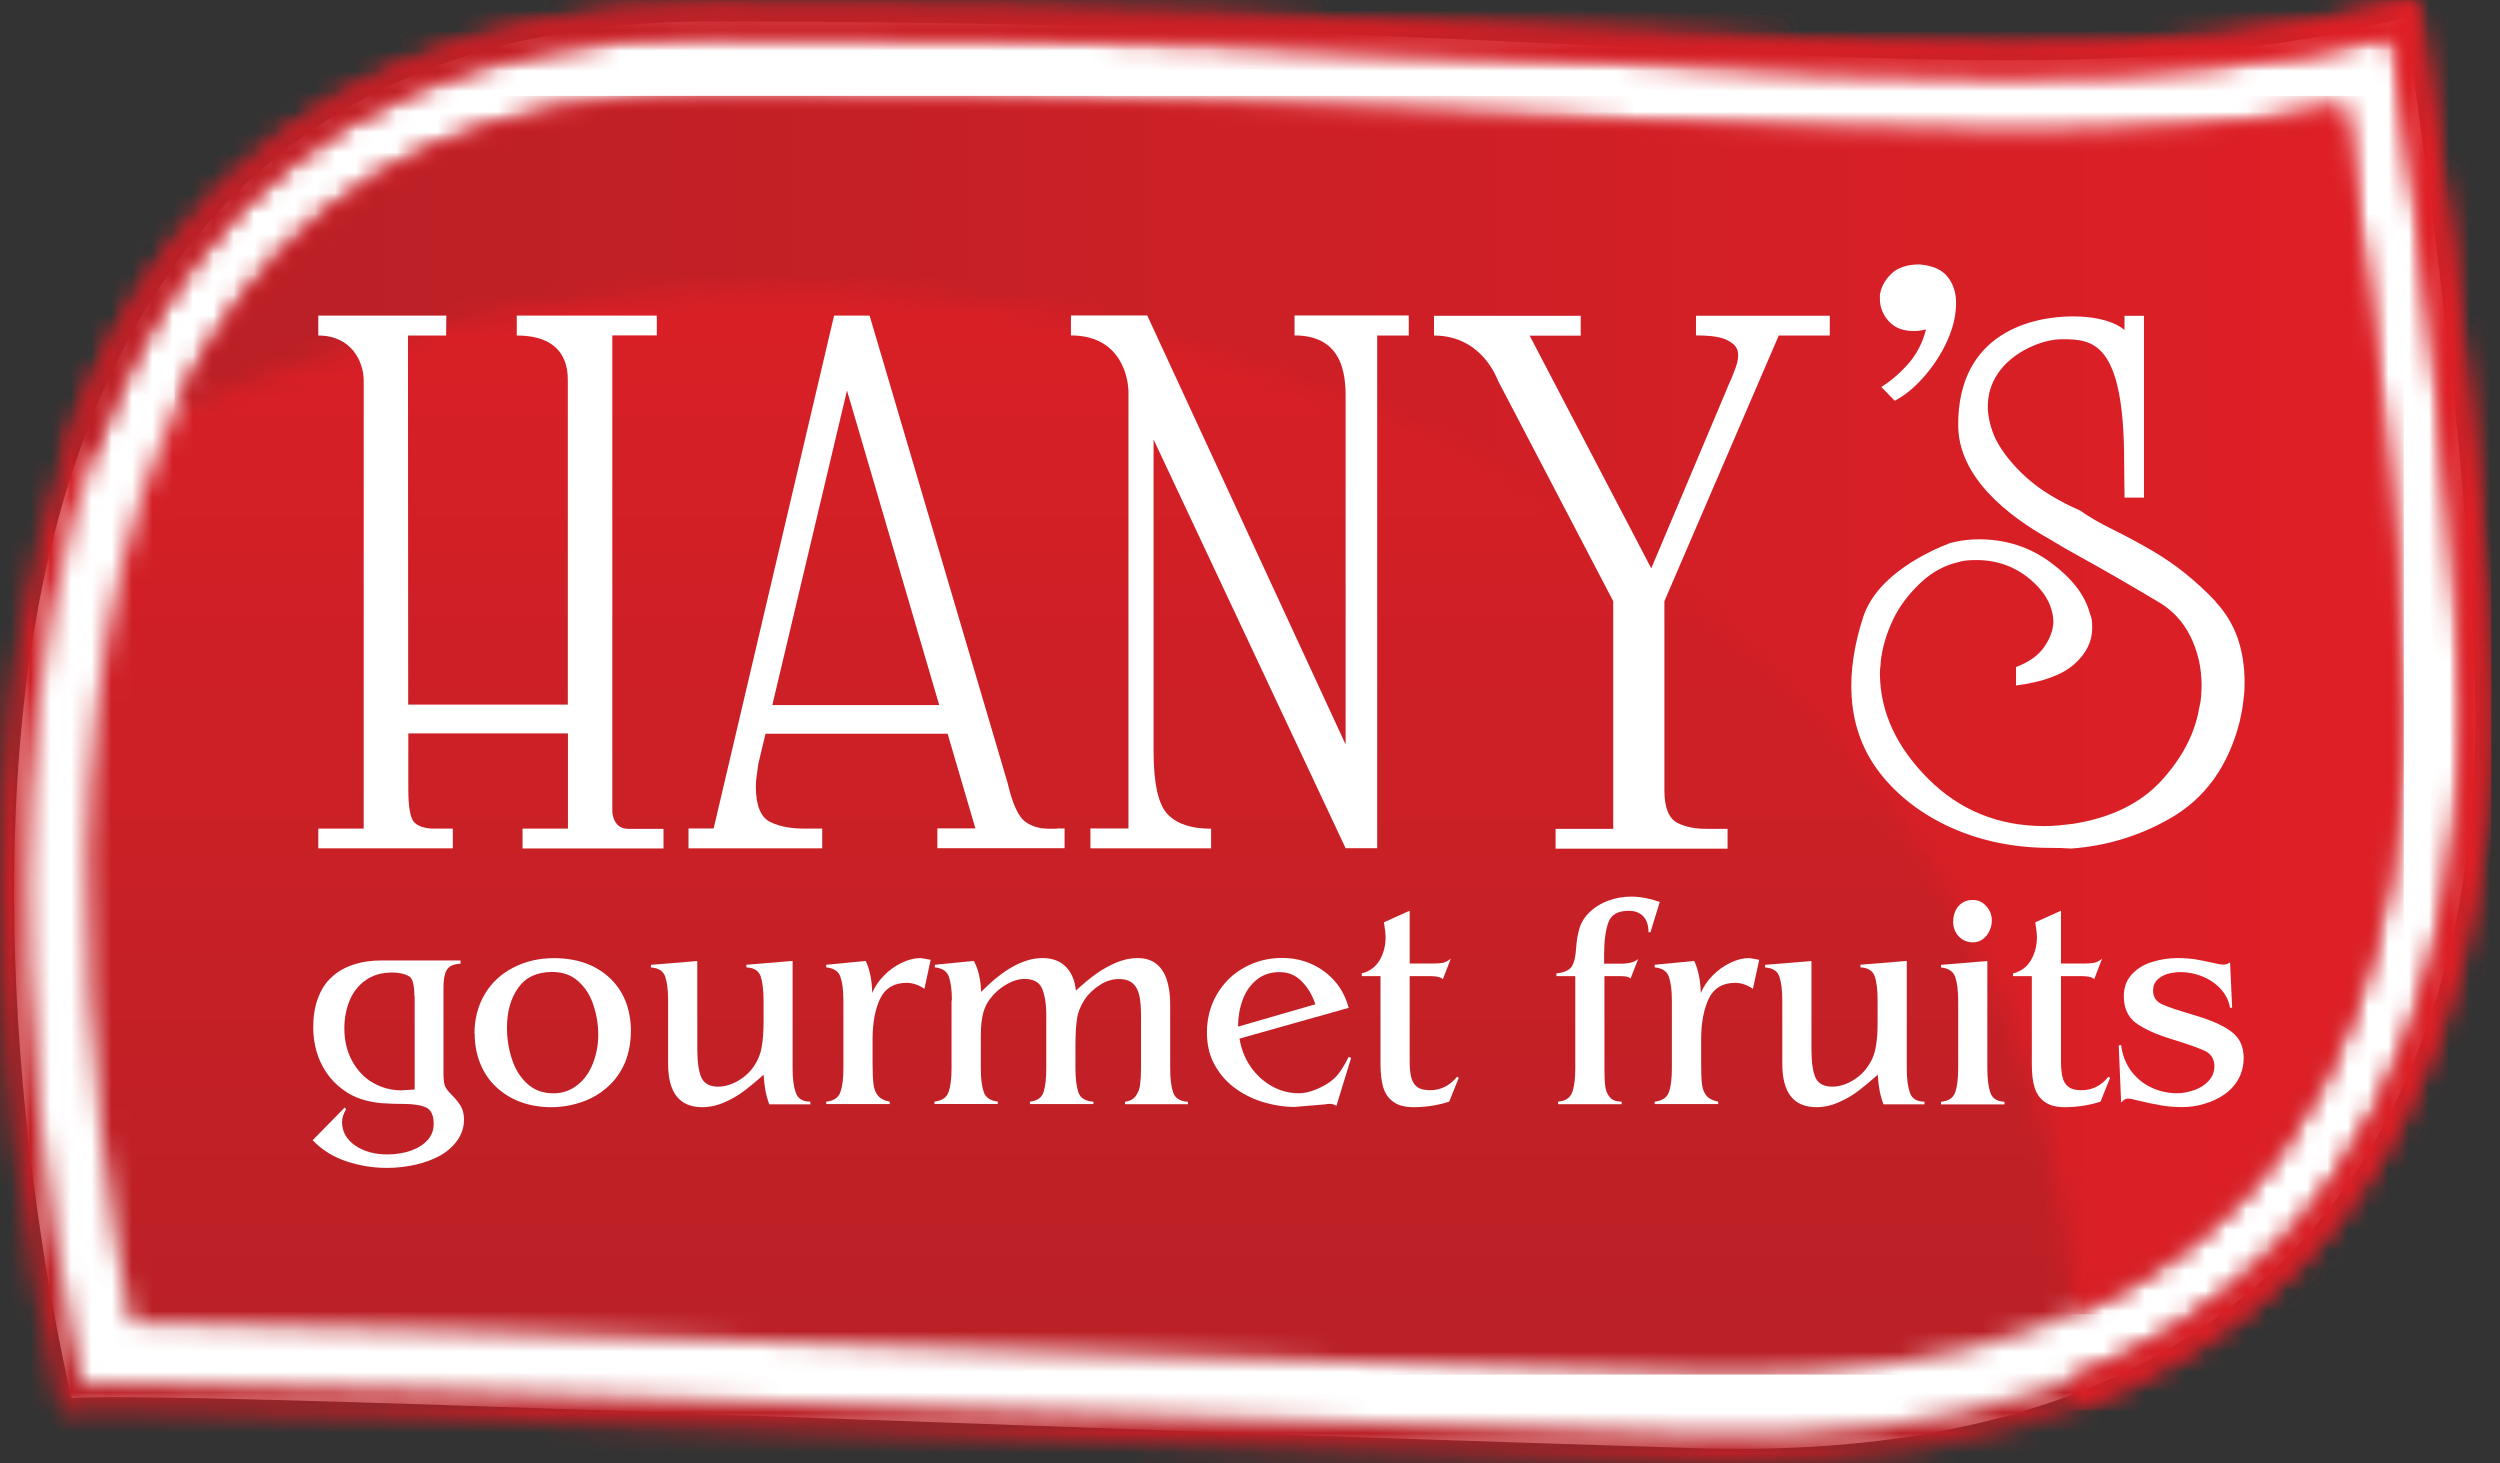 <svg xmlns="http://www.w3.org/2000/svg" width="123" height="72" viewBox="0 0 123 72" fill="none"><rect x="0" y="0" width="123" height="72" fill="#333333" stroke="none"/><path d="M3.531 68.79C3.531 68.79 -13.288 1.055 34.912 1.055C83.113 1.055 100.278 5.466 118.31 0.879C118.31 0.879 121.605 22.047 121.781 34.738C121.956 47.441 117.794 72.312 83.464 71.251C49.129 70.197 8.385 68.427 3.531 68.785" fill="white"></path><mask id="mask0_1119_977" style="mask-type:luminance" maskUnits="userSpaceOnUse" x="0" y="0" width="123" height="72"><path d="M117.743 1.752C118.327 5.648 120.936 23.601 121.089 34.755C121.174 41.106 120.131 52.986 112.158 61.215C105.778 67.792 96.121 70.945 83.487 70.548C70.978 70.163 57.419 69.681 45.448 69.244C27.291 68.592 11.606 68.031 5.64 68.031C5 68.031 4.478 68.036 4.075 68.048C3.582 65.87 1.847 57.631 1.461 47.758C1.047 37.222 2.13 22.609 9.627 12.821C15.246 5.478 23.758 1.758 34.912 1.758C53.966 1.758 68.12 2.444 79.495 3C86.884 3.357 93.263 3.669 98.832 3.669C106.464 3.669 112.175 3.085 117.743 1.747M118.151 0.193C112.464 1.639 106.685 2.263 98.837 2.263C93.303 2.263 86.935 1.951 79.563 1.593C68.176 1.043 54.005 0.352 34.918 0.352C23.305 0.352 14.43 4.259 8.532 11.959C0.775 22.087 -0.348 37.069 0.078 47.849C0.531 59.474 2.839 68.87 2.862 68.966L3.004 69.545L3.588 69.499C3.99 69.471 4.682 69.454 5.646 69.454C11.583 69.454 27.257 70.015 45.403 70.667C57.374 71.098 70.932 71.586 83.447 71.966C84.156 71.989 84.871 72 85.562 72C97.573 72 106.844 68.711 113.144 62.207C121.48 53.61 122.569 41.305 122.478 34.733C122.308 22.127 119.036 0.981 119.002 0.766L118.883 0L118.151 0.181V0.193Z" fill="white"></path></mask><g mask="url(#mask0_1119_977)"><path d="M122.569 0.006H-0.348V72H122.569V0.006Z" fill="url(#paint0_linear_1119_977)"></path></g><mask id="mask1_1119_977" style="mask-type:luminance" maskUnits="userSpaceOnUse" x="4" y="4" width="115" height="64"><path d="M11.923 14.629C0.655 29.338 4.716 56.342 6.423 65.081C12.944 65.12 28.113 65.67 45.561 66.294C57.526 66.719 71.079 67.213 83.577 67.593C84.252 67.61 84.915 67.621 85.562 67.621C96.376 67.621 104.627 64.769 110.082 59.132C117.317 51.669 118.259 40.68 118.179 34.788C118.055 25.698 116.257 11.924 115.316 5.284C110.462 6.214 105.307 6.616 98.826 6.616C93.189 6.616 86.775 6.304 79.347 5.941C68 5.391 53.891 4.711 34.9 4.711C24.546 4.711 17.021 7.955 11.912 14.623" fill="white"></path></mask><g mask="url(#mask1_1119_977)"><path d="M118.264 4.717H0.655V67.627H118.264V4.717Z" fill="url(#paint1_linear_1119_977)"></path></g><mask id="mask2_1119_977" style="mask-type:luminance" maskUnits="userSpaceOnUse" x="2" y="0" width="121" height="70"><path d="M118.152 0.193C112.464 1.639 106.686 2.263 98.838 2.263C93.303 2.263 86.935 1.951 79.563 1.593C68.176 1.043 54.005 0.352 34.918 0.352C23.305 0.352 14.43 4.259 8.533 11.959C6.038 15.22 4.229 18.98 2.941 22.938C3.531 22.614 4.127 22.308 4.733 22.002C5.936 18.696 7.535 15.566 9.633 12.827C15.252 5.484 23.764 1.764 34.918 1.764C53.971 1.764 68.125 2.45 79.501 3.005C86.889 3.363 93.269 3.675 98.838 3.675C106.47 3.675 112.18 3.09 117.749 1.752C118.333 5.648 120.942 23.601 121.095 34.755C121.18 41.106 120.136 52.986 112.163 61.215C109.385 64.084 105.982 66.301 101.985 67.849C101.962 68.365 101.934 68.881 101.9 69.391C106.334 67.758 110.094 65.36 113.156 62.207C121.492 53.61 122.58 41.305 122.49 34.733C122.32 22.127 119.048 0.981 119.014 0.766L118.894 0L118.163 0.181L118.152 0.193Z" fill="white"></path></mask><g mask="url(#mask2_1119_977)"><path d="M122.569 0.006H2.941V69.386H122.569V0.006Z" fill="url(#paint2_linear_1119_977)"></path></g><mask id="mask3_1119_977" style="mask-type:luminance" maskUnits="userSpaceOnUse" x="8" y="4" width="111" height="61"><path d="M11.923 14.631C10.619 16.338 9.519 18.215 8.595 20.205C17.447 16.412 27.518 14.262 38.212 14.262C72.781 14.262 100.924 36.684 101.979 64.663C105.137 63.291 107.853 61.448 110.088 59.14C117.323 51.677 118.265 40.688 118.185 34.796C118.061 25.706 116.263 11.932 115.322 5.291C110.468 6.221 105.313 6.624 98.832 6.624C93.195 6.624 86.781 6.312 79.353 5.949C68.006 5.399 53.897 4.719 34.907 4.719C24.552 4.719 17.027 7.962 11.918 14.631" fill="white"></path></mask><g mask="url(#mask3_1119_977)"><path d="M118.265 4.719H8.595V64.663H118.265V4.719Z" fill="url(#paint3_linear_1119_977)"></path></g><path d="M22.658 47.277V47.413C22.312 47.43 22.085 47.537 21.978 47.725C21.87 47.917 21.819 48.19 21.819 48.547V52.8C21.819 53.072 21.842 53.276 21.881 53.401C21.921 53.526 22.035 53.679 22.222 53.866C22.42 54.064 22.579 54.257 22.675 54.427C22.777 54.603 22.828 54.824 22.828 55.085C22.828 55.448 22.726 55.777 22.517 56.083C22.307 56.384 22.029 56.639 21.677 56.843C21.32 57.041 20.917 57.194 20.452 57.302C19.987 57.404 19.522 57.461 19.052 57.461C18.337 57.461 17.668 57.348 17.027 57.132C16.392 56.917 15.842 56.576 15.383 56.1L16.959 54.49L17.027 54.575C16.891 54.807 16.829 55.017 16.829 55.199C16.829 55.669 17.039 56.049 17.458 56.35C17.884 56.645 18.411 56.798 19.063 56.798C19.488 56.798 19.88 56.73 20.237 56.605C20.588 56.474 20.861 56.299 21.053 56.072C21.246 55.851 21.337 55.59 21.337 55.295C21.337 54.87 21.212 54.603 20.957 54.484C20.702 54.37 20.339 54.314 19.863 54.314C19.449 54.314 19.08 54.297 18.745 54.274C18.411 54.24 18.088 54.178 17.77 54.076C17.453 53.974 17.158 53.821 16.874 53.611C16.551 53.378 16.284 53.1 16.063 52.777C15.842 52.448 15.678 52.097 15.57 51.717C15.462 51.337 15.411 50.946 15.411 50.543C15.411 50.01 15.485 49.533 15.644 49.114C15.797 48.694 16.018 48.348 16.313 48.082C16.602 47.804 16.959 47.605 17.379 47.464C17.799 47.322 18.264 47.254 18.779 47.254H22.653L22.658 47.277ZM20.39 49.006C20.39 48.541 20.322 48.229 20.192 48.082C19.993 47.929 19.687 47.849 19.273 47.849C18.762 47.849 18.337 47.98 17.986 48.229C17.64 48.473 17.373 48.808 17.203 49.222C17.033 49.636 16.942 50.095 16.942 50.594C16.942 51.206 17.073 51.745 17.334 52.216C17.594 52.681 17.935 53.044 18.366 53.282C18.791 53.52 19.25 53.645 19.732 53.645L20.401 53.605V49.006H20.39Z" fill="white"></path><path d="M23.344 50.855C23.344 50.118 23.52 49.466 23.86 48.898C24.2 48.331 24.671 47.901 25.266 47.6C25.856 47.294 26.525 47.141 27.256 47.141C27.801 47.141 28.306 47.22 28.759 47.373C29.213 47.532 29.61 47.764 29.95 48.071C30.296 48.377 30.562 48.757 30.755 49.205C30.942 49.658 31.039 50.163 31.039 50.713C31.039 51.303 30.937 51.819 30.75 52.278C30.551 52.737 30.279 53.129 29.922 53.452C29.564 53.781 29.145 54.036 28.663 54.206C28.181 54.376 27.665 54.473 27.12 54.473C26.576 54.473 26.088 54.388 25.64 54.229C25.187 54.065 24.79 53.826 24.444 53.509C24.098 53.197 23.831 52.811 23.639 52.352C23.451 51.898 23.355 51.405 23.355 50.855M24.943 50.566C24.943 51.087 25.022 51.598 25.181 52.091C25.334 52.579 25.589 52.993 25.93 53.31C26.27 53.628 26.706 53.792 27.234 53.792C27.67 53.792 28.062 53.656 28.402 53.39C28.736 53.129 28.997 52.772 29.168 52.329C29.343 51.881 29.434 51.416 29.434 50.917C29.434 50.418 29.355 49.925 29.196 49.449C29.043 48.972 28.793 48.587 28.453 48.28C28.118 47.974 27.688 47.821 27.166 47.821C26.417 47.821 25.861 48.082 25.493 48.604C25.124 49.125 24.943 49.778 24.943 50.566Z" fill="white"></path><path d="M37.85 54.332C37.697 53.946 37.601 53.458 37.567 52.874C37.204 53.203 36.875 53.475 36.58 53.697C36.279 53.918 35.962 54.099 35.616 54.246C35.276 54.394 34.918 54.473 34.55 54.473C33.433 54.473 32.871 53.764 32.871 52.341V49.234C32.871 48.729 32.826 48.338 32.73 48.054C32.633 47.771 32.401 47.623 32.026 47.601V47.47L34.306 47.283V51.587C34.306 52.262 34.38 52.744 34.516 53.033C34.657 53.322 34.93 53.464 35.332 53.464C35.661 53.464 35.99 53.362 36.33 53.169C36.659 52.971 36.926 52.721 37.113 52.426C37.306 52.137 37.431 51.819 37.481 51.485C37.538 51.145 37.567 50.742 37.567 50.266V49.228C37.567 48.712 37.516 48.315 37.425 48.037C37.328 47.759 37.096 47.612 36.722 47.595V47.465L38.996 47.277V52.596C38.996 53.078 39.047 53.464 39.154 53.759C39.256 54.059 39.495 54.201 39.869 54.201V54.332H37.844H37.85Z" fill="white"></path><path d="M41.495 49.229C41.495 48.719 41.444 48.328 41.348 48.055C41.252 47.783 41.019 47.63 40.65 47.596V47.466L42.595 47.279C42.794 47.704 42.902 48.231 42.913 48.855C43.032 48.566 43.219 48.276 43.48 48.01C43.735 47.743 44.03 47.534 44.353 47.375C44.676 47.216 44.994 47.137 45.306 47.137L45.788 47.222L45.482 48.651C45.193 48.452 44.898 48.356 44.608 48.356C43.99 48.356 43.554 48.617 43.304 49.133C43.055 49.649 42.93 50.324 42.93 51.14V52.286C42.93 52.762 42.947 53.119 42.975 53.34C42.998 53.567 43.077 53.76 43.197 53.907C43.316 54.055 43.508 54.151 43.775 54.202V54.321H40.65V54.202C41.019 54.163 41.252 54.004 41.348 53.732C41.444 53.454 41.495 53.068 41.495 52.563V49.224V49.229Z" fill="white"></path><path d="M46.833 49.229C46.833 48.719 46.782 48.328 46.685 48.055C46.589 47.783 46.356 47.63 45.994 47.596V47.466L47.91 47.279C48.12 47.641 48.245 48.152 48.273 48.804C49.356 47.692 50.366 47.137 51.29 47.137C51.778 47.137 52.157 47.279 52.435 47.562C52.719 47.846 52.883 48.237 52.934 48.736C53.269 48.43 53.592 48.157 53.898 47.936C54.21 47.709 54.545 47.522 54.897 47.369C55.254 47.216 55.611 47.137 55.968 47.137C56.325 47.137 56.643 47.227 56.876 47.409C57.114 47.59 57.284 47.851 57.403 48.191C57.511 48.532 57.573 48.923 57.573 49.365V52.569C57.573 53.08 57.624 53.477 57.72 53.754C57.817 54.032 58.061 54.185 58.446 54.208V54.327H55.35V54.208C55.594 54.174 55.77 54.078 55.877 53.925C55.991 53.766 56.065 53.584 56.093 53.374C56.121 53.17 56.138 52.904 56.138 52.569V49.955C56.138 49.592 56.116 49.286 56.065 49.025C56.014 48.764 55.917 48.554 55.753 48.401C55.588 48.242 55.35 48.169 55.038 48.169C54.726 48.169 54.414 48.265 54.108 48.464C53.802 48.662 53.547 48.9 53.36 49.184C53.161 49.496 53.031 49.813 52.986 50.142C52.94 50.465 52.912 50.891 52.912 51.407V52.563C52.912 53.074 52.963 53.471 53.059 53.749C53.156 54.026 53.399 54.18 53.796 54.202V54.321H50.672V54.202C51.023 54.163 51.25 54.01 51.341 53.737C51.432 53.465 51.477 53.074 51.477 52.563V49.949C51.477 49.388 51.403 48.946 51.267 48.628C51.126 48.316 50.842 48.163 50.405 48.163C50.145 48.163 49.878 48.237 49.594 48.39C49.317 48.543 49.078 48.724 48.886 48.934C48.63 49.212 48.466 49.501 48.381 49.813C48.296 50.12 48.256 50.499 48.256 50.947V52.558C48.256 53.051 48.301 53.437 48.398 53.72C48.489 53.998 48.727 54.157 49.09 54.197V54.316H45.977V54.197C46.34 54.157 46.572 54.004 46.668 53.732C46.77 53.459 46.816 53.068 46.816 52.558V49.218L46.833 49.229Z" fill="white"></path><path d="M60.986 51.112C61.065 51.599 61.241 52.053 61.513 52.456C61.791 52.87 62.137 53.187 62.556 53.431C62.976 53.669 63.43 53.788 63.906 53.788C64.178 53.788 64.473 53.72 64.802 53.578C65.131 53.437 65.397 53.278 65.607 53.091C65.862 52.87 66.106 52.501 66.356 51.996L66.475 52.053L65.749 54.412C65.653 54.344 65.539 54.31 65.426 54.31C65.358 54.31 65.267 54.321 65.159 54.338L63.679 54.463C63.22 54.463 62.732 54.389 62.227 54.248C61.717 54.1 61.252 53.885 60.821 53.578C60.39 53.278 60.044 52.892 59.778 52.422C59.511 51.957 59.381 51.412 59.381 50.8C59.381 50.108 59.545 49.478 59.874 48.917C60.203 48.361 60.645 47.919 61.212 47.607C61.774 47.29 62.403 47.131 63.084 47.131C63.855 47.131 64.547 47.352 65.154 47.794C65.755 48.242 66.157 48.838 66.356 49.586L60.98 51.1L60.986 51.112ZM64.717 49.41C64.57 48.968 64.348 48.588 64.048 48.288C63.747 47.976 63.39 47.828 62.959 47.828C62.528 47.828 62.142 47.947 61.836 48.197C61.524 48.446 61.292 48.775 61.139 49.189C60.986 49.609 60.912 50.051 60.912 50.511L64.717 49.41Z" fill="white"></path><path d="M67.921 48.026H66.997V47.889C67.377 47.799 67.666 47.589 67.87 47.254C68.075 46.914 68.171 46.534 68.171 46.103C68.171 45.95 68.142 45.706 68.091 45.377L69.356 44.805V47.407H70.479C70.7 47.407 70.87 47.391 71.001 47.368C71.131 47.34 71.25 47.271 71.38 47.164L70.989 48.179C70.893 48.077 70.694 48.026 70.382 48.026H69.356V52.199C69.356 52.517 69.379 52.783 69.43 52.993C69.481 53.209 69.577 53.362 69.719 53.475C69.861 53.583 70.076 53.639 70.354 53.639C70.882 53.639 71.329 53.418 71.687 52.976L71.772 53.027L71.301 54.201C70.751 54.377 70.167 54.473 69.543 54.473C69.112 54.473 68.778 54.382 68.54 54.201C68.301 54.031 68.142 53.787 68.052 53.486C67.967 53.186 67.921 52.812 67.921 52.381V48.026Z" fill="white"></path><path d="M77.504 48.026H76.574V47.89C76.948 47.856 77.198 47.742 77.323 47.561C77.448 47.374 77.521 47.068 77.544 46.654C77.572 46.245 77.635 45.911 77.72 45.644C77.805 45.367 77.963 45.117 78.19 44.896C78.451 44.641 78.769 44.442 79.132 44.312C79.5 44.176 79.874 44.113 80.26 44.113C80.685 44.113 81.15 44.198 81.661 44.374L81.201 45.871L81.105 45.86C81.105 45.525 81.02 45.264 80.85 45.083C80.674 44.901 80.436 44.811 80.135 44.811C79.608 44.811 79.268 44.998 79.132 45.383C78.996 45.763 78.922 46.285 78.922 46.937V47.414H79.727C80.147 47.414 80.436 47.334 80.6 47.181L80.22 48.151C80.169 48.066 80.011 48.026 79.727 48.026H78.939V52.574C78.939 52.937 78.95 53.232 78.979 53.447C79.007 53.663 79.081 53.844 79.205 53.986C79.33 54.133 79.523 54.201 79.784 54.201V54.326H76.659V54.201C77.028 54.167 77.255 54.014 77.351 53.742C77.453 53.47 77.504 53.084 77.504 52.568V48.02V48.026Z" fill="white"></path><path d="M82.256 49.229C82.256 48.719 82.205 48.328 82.109 48.055C82.012 47.783 81.78 47.63 81.411 47.596V47.466L83.356 47.279C83.555 47.704 83.662 48.231 83.679 48.855C83.799 48.566 83.991 48.276 84.246 48.01C84.507 47.743 84.796 47.534 85.12 47.375C85.443 47.216 85.76 47.137 86.072 47.137L86.554 47.222L86.243 48.651C85.953 48.452 85.658 48.356 85.369 48.356C84.751 48.356 84.32 48.617 84.071 49.133C83.827 49.649 83.696 50.324 83.696 51.14V52.286C83.696 52.762 83.708 53.119 83.736 53.34C83.764 53.567 83.838 53.76 83.957 53.907C84.076 54.055 84.269 54.151 84.536 54.202V54.321H81.411V54.202C81.78 54.163 82.012 54.004 82.109 53.732C82.211 53.454 82.256 53.068 82.256 52.563V49.224V49.229Z" fill="white"></path><path d="M92.668 54.332C92.514 53.946 92.418 53.458 92.384 52.874C92.021 53.203 91.692 53.475 91.397 53.697C91.102 53.918 90.779 54.099 90.433 54.246C90.093 54.394 89.741 54.473 89.373 54.473C88.25 54.473 87.689 53.764 87.689 52.341V49.234C87.689 48.729 87.643 48.338 87.547 48.054C87.451 47.771 87.218 47.623 86.844 47.601V47.47L89.123 47.283V51.587C89.123 52.262 89.191 52.744 89.328 53.033C89.469 53.322 89.747 53.464 90.15 53.464C90.484 53.464 90.808 53.362 91.142 53.169C91.477 52.971 91.737 52.721 91.925 52.426C92.123 52.137 92.242 51.819 92.293 51.485C92.356 51.145 92.378 50.742 92.378 50.266V49.228C92.378 48.712 92.333 48.315 92.237 48.037C92.14 47.759 91.908 47.612 91.533 47.595V47.465L93.813 47.277V52.596C93.813 53.078 93.864 53.464 93.966 53.759C94.068 54.059 94.306 54.201 94.686 54.201V54.332H92.662H92.668Z" fill="white"></path><path d="M97.777 47.283V52.574C97.777 53.084 97.828 53.475 97.924 53.759C98.02 54.036 98.247 54.19 98.622 54.207V54.337H95.497V54.207C95.866 54.173 96.098 54.02 96.195 53.747C96.291 53.475 96.342 53.084 96.342 52.574V49.233C96.342 48.723 96.291 48.332 96.195 48.06C96.093 47.788 95.86 47.634 95.497 47.6V47.47L97.777 47.283ZM96.098 45.338C96.098 45.139 96.138 44.964 96.212 44.805C96.291 44.64 96.399 44.51 96.546 44.419C96.688 44.323 96.858 44.277 97.062 44.277C97.323 44.277 97.544 44.379 97.726 44.584C97.913 44.793 97.998 45.026 97.998 45.292C97.998 45.468 97.958 45.638 97.879 45.803C97.805 45.973 97.692 46.103 97.55 46.211C97.402 46.313 97.244 46.364 97.068 46.364C96.79 46.364 96.558 46.262 96.37 46.069C96.189 45.871 96.093 45.627 96.093 45.338" fill="white"></path><path d="M99.966 48.026H99.042V47.889C99.422 47.799 99.711 47.589 99.915 47.254C100.114 46.914 100.216 46.534 100.216 46.103C100.216 45.95 100.187 45.706 100.136 45.377L101.401 44.805V47.407H102.524C102.739 47.407 102.915 47.391 103.045 47.368C103.176 47.34 103.295 47.271 103.425 47.164L103.034 48.179C102.938 48.077 102.734 48.026 102.427 48.026H101.401V52.199C101.401 52.517 101.424 52.783 101.475 52.993C101.526 53.209 101.622 53.362 101.77 53.475C101.911 53.583 102.121 53.639 102.405 53.639C102.938 53.639 103.38 53.418 103.732 52.976L103.817 53.027L103.346 54.201C102.796 54.377 102.212 54.473 101.588 54.473C101.157 54.473 100.823 54.382 100.584 54.201C100.346 54.031 100.187 53.787 100.097 53.486C100.006 53.186 99.966 52.812 99.966 52.381V48.026Z" fill="white"></path><path d="M109.821 49.575L109.719 49.586C109.657 49.235 109.504 48.923 109.254 48.651C109.005 48.384 108.704 48.18 108.352 48.038C107.995 47.897 107.644 47.828 107.292 47.828C107.082 47.828 106.872 47.857 106.668 47.908C106.464 47.965 106.288 48.061 106.147 48.197C106.005 48.333 105.931 48.515 105.931 48.73C105.931 49.053 106.078 49.28 106.385 49.416C106.68 49.552 107.224 49.728 108.007 49.961C108.789 50.193 109.384 50.454 109.787 50.76C110.19 51.061 110.388 51.486 110.388 52.047C110.388 52.439 110.297 52.785 110.127 53.096C109.957 53.397 109.725 53.652 109.43 53.851C109.141 54.055 108.812 54.202 108.449 54.31C108.086 54.418 107.723 54.469 107.354 54.469C106.986 54.469 106.646 54.441 106.294 54.378C105.942 54.316 105.608 54.248 105.285 54.168C104.956 54.083 104.769 54.049 104.706 54.049C104.587 54.049 104.468 54.117 104.36 54.248L104.241 51.441L104.36 51.412C104.411 51.866 104.564 52.28 104.82 52.649C105.08 53.011 105.415 53.301 105.818 53.493C106.232 53.692 106.657 53.788 107.116 53.788C107.383 53.788 107.655 53.737 107.95 53.635C108.239 53.539 108.477 53.386 108.664 53.182C108.851 52.977 108.948 52.739 108.948 52.456C108.948 52.104 108.783 51.849 108.466 51.696C108.143 51.548 107.598 51.356 106.816 51.117C106.039 50.879 105.46 50.607 105.069 50.318C104.684 50.017 104.491 49.586 104.491 49.019C104.491 48.583 104.621 48.225 104.888 47.936C105.154 47.647 105.489 47.449 105.897 47.324C106.3 47.199 106.708 47.137 107.122 47.137C107.451 47.137 107.751 47.159 108.012 47.199C108.279 47.245 108.557 47.301 108.84 47.364C109.129 47.432 109.305 47.46 109.379 47.46C109.509 47.46 109.623 47.42 109.719 47.346L109.821 49.564V49.575Z" fill="white"></path><path d="M84.996 19.049C85.16 18.697 85.285 18.397 85.376 18.136C85.472 17.881 85.517 17.66 85.517 17.473C85.517 17.2 85.41 17.013 85.2 16.872C84.99 16.718 84.65 16.497 83.442 16.503V15.533H90.026V16.509H87.514L81.888 29.579V38.879C81.888 39.741 82.109 40.28 82.546 40.495C82.983 40.711 83.459 40.779 83.964 40.779H84.996V41.754H76.535V40.779H79.371V29.579L73.706 18.737C73.655 18.629 72.912 16.509 70.553 16.509V15.539H77.771V16.514H75.259L81.242 27.963L84.996 19.06V19.049Z" fill="white"></path><path d="M93.194 19.69L92.559 19.038C93.036 18.743 93.478 18.363 93.897 17.887C94.306 17.416 94.595 16.855 94.76 16.208C94.652 16.231 94.55 16.253 94.459 16.265C94.368 16.282 94.266 16.287 94.164 16.287C93.631 16.287 93.217 16.129 92.928 15.805C92.639 15.482 92.491 15.119 92.491 14.711V14.507C92.548 14.133 92.729 13.787 93.047 13.475C93.365 13.168 93.829 13.01 94.442 13.01C95.083 13.066 95.542 13.265 95.82 13.617C96.098 13.962 96.24 14.399 96.24 14.909C96.24 15.148 96.211 15.408 96.16 15.681C96.109 15.953 96.024 16.219 95.922 16.491C95.655 17.161 95.275 17.802 94.782 18.391C94.289 18.987 93.767 19.435 93.206 19.724V19.69H93.194Z" fill="white"></path><path d="M30.903 40.779C30.149 40.779 30.126 39.939 30.126 39.939V16.503H32.315V15.527H25.425V16.508C27.858 16.508 27.937 18.136 27.937 18.731V34.666H20.083L20.072 16.508H21.949L21.96 15.527H15.66V16.508C17.31 16.508 17.894 17.813 17.894 18.726V40.767H15.66V41.737H22.278V40.767H21.359C20.905 40.767 20.582 40.66 20.384 40.461C20.185 40.257 20.089 39.713 20.089 38.822V36.083H27.943V40.767H25.709V41.743H32.644V40.779H30.909H30.903Z" fill="white"></path><path d="M51.993 40.773H51.613C51.187 40.773 50.796 40.682 50.456 40.438C50.11 40.195 49.815 39.559 49.577 38.533L42.784 15.527H41.037L35.111 40.762H33.875V41.737H40.453V40.767H39.58C38.967 40.767 38.411 40.688 37.924 40.455C37.431 40.229 37.187 39.639 37.187 38.692C37.187 38.527 37.198 38.363 37.226 38.187C37.255 38.011 37.277 37.819 37.306 37.597L37.663 36.1H46.623L47.989 40.756H46.118V41.731H52.378V40.762H51.998L51.993 40.773ZM37.998 34.688L41.672 19.213L46.209 34.688H37.998Z" fill="white"></path><path d="M63.691 15.521V16.503C66.26 16.503 66.204 18.776 66.204 19.701V36.628L56.444 15.521H52.69V16.503C55.219 16.503 55.548 18.703 55.52 19.4V40.761H53.649V41.737H59.586V40.773C58.656 40.773 57.953 40.563 57.476 40.092C56.994 39.616 56.756 38.573 56.756 36.951V21.623L66.204 41.731H67.757V16.508H69.311V15.521H63.691Z" fill="white"></path><path d="M109.016 29.602C108.075 28.604 107.043 27.771 105.931 27.119C105.239 26.716 104.576 26.359 103.941 26.047C103.3 25.735 102.773 25.423 102.347 25.122C101.259 24.646 100.374 24.102 99.693 23.489C99.019 22.877 98.52 22.253 98.196 21.624C98.066 21.346 97.964 21.068 97.901 20.79C97.834 20.518 97.799 20.251 97.799 20.002C97.799 19.401 97.97 18.845 98.316 18.346C98.661 17.847 99.166 17.427 99.829 17.104C100.153 16.957 100.442 16.843 100.708 16.787C100.975 16.719 101.225 16.69 101.463 16.69C102.931 16.69 104.508 16.775 104.508 22.712C104.508 23.342 104.525 23.841 104.525 24.221V24.482H105.483V15.539H104.525V16.242C104.525 16.242 103.89 15.567 101.979 15.567C100.068 15.567 96.342 16.316 96.342 20.898C96.342 23.478 98.786 25.389 100.913 26.568C101.361 26.841 101.831 27.119 102.336 27.391C103.476 28.02 104.74 28.746 106.124 29.574C106.844 29.977 107.383 30.549 107.757 31.286C108.126 32.024 108.318 32.84 108.318 33.713C108.318 33.889 108.307 34.071 108.296 34.258C108.284 34.445 108.245 34.643 108.199 34.842C107.984 36.101 107.366 37.286 106.345 38.403C105.324 39.52 103.884 40.229 102.018 40.529C101.78 40.558 101.542 40.581 101.298 40.609C101.06 40.632 100.822 40.643 100.584 40.643C98.321 40.643 96.416 39.866 94.862 38.312C93.308 36.753 92.52 35.052 92.492 33.192V33.078C92.492 33.005 92.497 32.925 92.509 32.834C92.526 32.755 92.531 32.659 92.531 32.557C92.605 31.876 92.804 31.207 93.11 30.544C93.416 29.88 93.875 29.256 94.488 28.678C94.783 28.4 95.078 28.185 95.389 28.02C95.69 27.856 96.007 27.737 96.325 27.663C96.484 27.612 96.637 27.584 96.784 27.572C96.926 27.561 97.085 27.555 97.244 27.555C98.253 27.555 99.138 27.873 99.892 28.508C100.646 29.149 101.026 29.863 101.026 30.64C101.003 31.037 100.85 31.439 100.567 31.842C100.289 32.245 99.829 32.574 99.189 32.818V33.725C100.516 33.555 101.474 33.197 102.058 32.676C102.648 32.148 102.937 31.559 102.937 30.901C102.937 30.782 102.931 30.663 102.92 30.544C102.909 30.43 102.875 30.311 102.824 30.186C102.585 29.285 101.945 28.451 100.907 27.686C99.875 26.914 98.69 26.534 97.363 26.534C96.96 26.534 96.563 26.574 96.166 26.665C96.087 26.682 96.013 26.699 95.934 26.721C94.919 27.113 92.339 28.281 91.664 30.373C90.813 32.999 90.779 35.693 92.373 37.876C93.972 40.053 96.994 41.715 100.833 41.715C101.253 41.715 101.604 41.726 101.899 41.749C103.618 41.624 105.222 41.142 106.725 40.291C108.477 39.305 109.634 37.706 110.195 35.494C110.275 35.142 110.337 34.808 110.371 34.496C110.417 34.184 110.434 33.872 110.434 33.577C110.434 31.944 109.963 30.629 109.016 29.619" fill="white"></path><defs><linearGradient id="paint0_linear_1119_977" x1="60.065" y1="71.965" x2="60.065" y2="-0.014" gradientUnits="userSpaceOnUse"><stop stop-color="#B92026"></stop><stop offset="1" stop-color="#DF1F26"></stop></linearGradient><linearGradient id="paint1_linear_1119_977" x1="58.883" y1="67.633" x2="58.883" y2="4.739" gradientUnits="userSpaceOnUse"><stop stop-color="#B92026"></stop><stop offset="1" stop-color="#DF1F26"></stop></linearGradient><linearGradient id="paint2_linear_1119_977" x1="2.813" y1="35.324" x2="122.63" y2="35.324" gradientUnits="userSpaceOnUse"><stop stop-color="#B92026"></stop><stop offset="1" stop-color="#DF1F26"></stop></linearGradient><linearGradient id="paint3_linear_1119_977" x1="8.712" y1="34.272" x2="118.358" y2="34.272" gradientUnits="userSpaceOnUse"><stop stop-color="#B92026"></stop><stop offset="1" stop-color="#DF1F26"></stop></linearGradient></defs></svg>